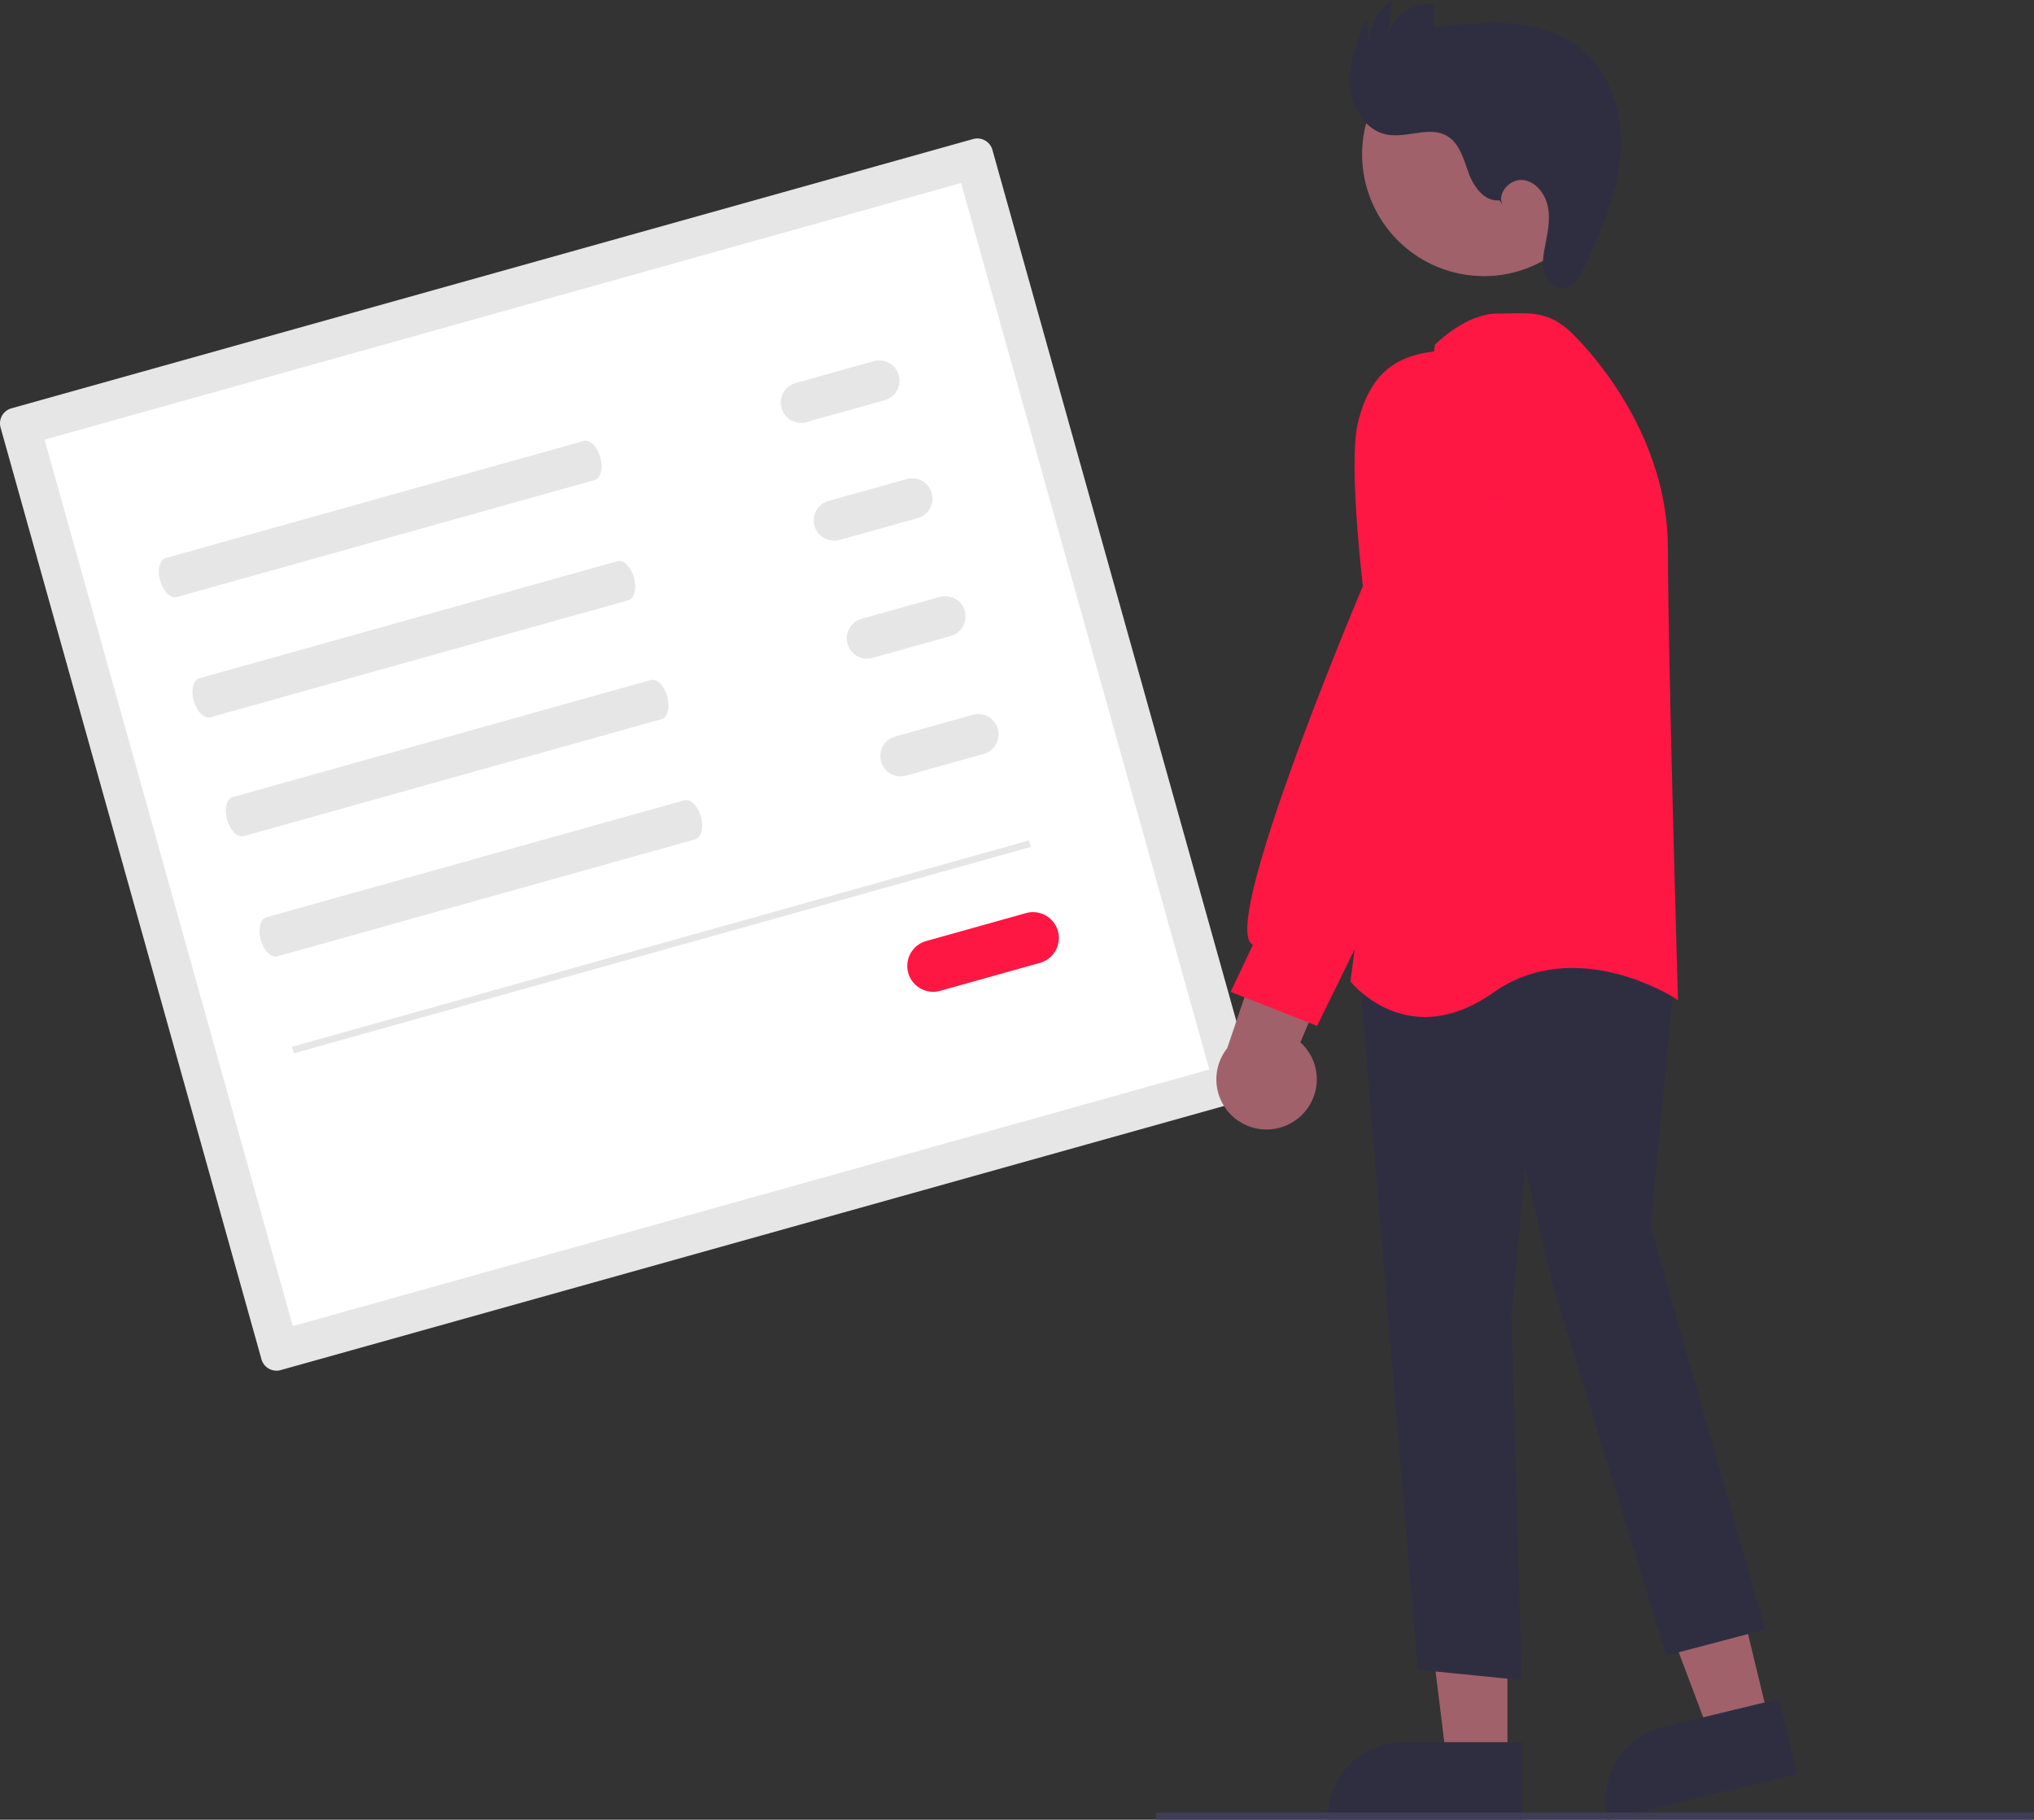 <svg viewBox="0 0 598.111 535.114" height="535.114" width="598.111" xmlns:xlink="http://www.w3.org/1999/xlink" xmlns="http://www.w3.org/2000/svg"><rect x="0" y="0" width="598.111" height="535.114" fill="#333333" stroke="none"/><path fill="#e6e6e6" transform="translate(-300.944 -182.443)" d="M304.296,302.517a4.594,4.594,0,0,0-3.182,5.656l76.716,273.978a4.594,4.594,0,0,0,5.656,3.182l282.815-79.191a4.594,4.594,0,0,0,3.182-5.656L592.767,226.508a4.594,4.594,0,0,0-5.656-3.182Z"></path><path fill="#fff" transform="translate(-300.944 -182.443)" d="M387.041,572.396l269.505-75.464L583.556,236.264,314.052,311.727Z"></path><path fill="#e6e6e6" transform="translate(-300.944 -182.443)" d="M349.684,346.534c-1.798.503-2.539,3.49-1.652,6.658s3.072,5.335,4.87,4.832L475.818,323.606c1.798-.503,2.539-3.49,1.652-6.658s-3.072-5.335-4.87-4.832Z"></path><path fill="#e6e6e6" transform="translate(-300.944 -182.443)" d="M359.582,381.886c-1.798.503-2.539,3.49-1.652,6.658s3.072,5.335,4.87,4.832l122.917-34.418c1.798-.503,2.539-3.49,1.652-6.658s-3.072-5.335-4.87-4.832Z"></path><path fill="#e6e6e6" transform="translate(-300.944 -182.443)" d="M369.367,416.83c-1.798.503-2.539,3.49-1.652,6.658s3.072,5.335,4.87,4.832L495.501,393.902c1.798-.503,2.539-3.49,1.652-6.658s-3.072-5.335-4.87-4.832Z"></path><path fill="#e6e6e6" transform="translate(-300.944 -182.443)" d="M379.266,452.182c-1.798.503-2.539,3.49-1.652,6.658s3.072,5.335,4.87,4.832l122.917-34.418c1.798-.503,2.539-3.49,1.652-6.658s-3.072-5.335-4.87-4.832Z"></path><path fill="#e6e6e6" transform="translate(-300.944 -182.443)" d="M534.98,295.057a5.966,5.966,0,1,0,3.217,11.489l22.979-6.434a5.966,5.966,0,0,0-3.217-11.489Z"></path><path fill="#e6e6e6" transform="translate(-300.944 -182.443)" d="M544.687,329.724a5.966,5.966,0,1,0,3.217,11.489l22.979-6.434a5.966,5.966,0,0,0-3.217-11.489Z"></path><path fill="#e6e6e6" transform="translate(-300.944 -182.443)" d="M554.394,364.391a5.966,5.966,0,1,0,3.217,11.489l22.979-6.434a5.966,5.966,0,0,0-3.217-11.489Z"></path><path fill="#e6e6e6" transform="translate(-300.944 -182.443)" d="M564.101,399.057a5.966,5.966,0,0,0,3.217,11.489l22.979-6.434a5.966,5.966,0,0,0-3.217-11.489Z"></path><path fill="#ff1744" transform="translate(-300.944 -182.443)" d="M573.375,459.146a7.602,7.602,0,1,0,4.099,14.64l29.28-8.199a7.601,7.601,0,0,0-4.099-14.64h0Z"></path><rect fill="#e6e6e6" transform="translate(-406.864 -31.782) rotate(-15.643)" height="2" width="225" y="459.877" x="382.945"></rect><polygon fill="#a0616a" points="520.202 506.072 502.825 510.273 478.352 445.247 503.999 439.047 520.202 506.072"></polygon><path fill="#2f2e41" transform="translate(-300.944 -182.443)" d="M773.79,717.557l-.118-.486a22.233,22.233,0,0,1,16.368-26.805l33.999-8.219,5.336,22.073Z"></path><polygon fill="#a0616a" points="443.276 517.91 425.399 517.909 416.894 448.953 443.279 448.954 443.276 517.91"></polygon><path fill="#2f2e41" transform="translate(-300.944 -182.443)" d="M748.551,717.454l-57.186-.002v-.5a22.208,22.208,0,0,1,22.208-22.208h.001l34.978.001Z"></path><path fill="#2f2e41" transform="translate(-300.944 -182.443)" d="M717.824,673.433,700.466,466.562l71.856-13.245.284-.051,21.032,13.52-7.32,76.134,33.704,118.699-29.102,7.659L757.161,559.19,749.436,525.714l-3.959,43.5L748.416,676.492Z"></path><path fill="#ff1744" transform="translate(-300.944 -182.443)" d="M698.241,471.254l-.19-.241,24.83-186.957.032-.245.175-.175c.366-.366,9.066-8.963,18.014-8.963,1.294,0,2.524-.033,3.704-.063,6.848-.178,12.257-.32,18.685,6.109,6.55,6.549,27.92,30.465,27.92,63.219,0,31.704,2.887,130.228,2.916,131.219l.041,1.391-1.167-.759c-.288-.185-29.031-18.487-53.137-1.474-7.533,5.317-14.301,7.181-20.087,7.181C706.509,481.497,698.356,471.401,698.241,471.254Z"></path><circle fill="#a0616a" transform="translate(-319.868 199.13) rotate(-28.663)" r="35.815" cy="227.82" cx="737.302"></circle><path fill="#a0616a" transform="translate(-300.944 -182.443)" d="M682.474,511.433a14.664,14.664,0,0,0,.851-22.469l20.339-47.976L677.033,445.889,661.801,490.697a14.743,14.743,0,0,0,20.673,20.736Z"></path><path fill="#ff1744" transform="translate(-300.944 -182.443)" d="M662.824,474.114l6.55-13.827a2.693,2.693,0,0,1-.967-1.003c-6.119-10.605,30.843-98.672,33.306-104.514-.376-3.177-4.256-36.844-1.419-48.193,3.34-13.359,10.197-19.585,22.93-20.818,14.041-1.319,17.83,17.749,17.866,17.943l.013,49.02-16.115,56.428-36.752,74.973Z"></path><path fill="#2f2e41" transform="translate(-300.944 -182.443)" d="M741.881,241.314c-4.293.559-7.532-3.834-9.034-7.895s-2.647-8.788-6.379-10.982c-5.1-2.997-11.625.608-17.457-.381-6.586-1.117-10.868-8.096-11.204-14.768s2.319-13.088,4.924-19.239l.909,7.644a15.159,15.159,0,0,1,6.625-13.251l-1.172,11.217c.735-6.284,7.505-11.153,13.696-9.851l-.185,6.684c7.607-.905,15.28-1.81,22.909-1.121s15.312,3.103,21.094,8.127c8.65,7.516,11.809,19.892,10.748,31.301s-5.77,22.128-10.679,32.482c-1.235,2.605-2.943,5.545-5.807,5.877-2.573.298-4.928-1.853-5.728-4.317s-.41-5.141.069-7.686c.724-3.846,1.636-7.777.956-11.63s-3.453-7.662-7.337-8.134-7.86,3.968-5.992,7.407Z"></path><polygon fill="#3f3d56" points="597.729 535.092 339.991 535.092 339.991 532.986 598.111 532.986 597.729 535.092"></polygon></svg>